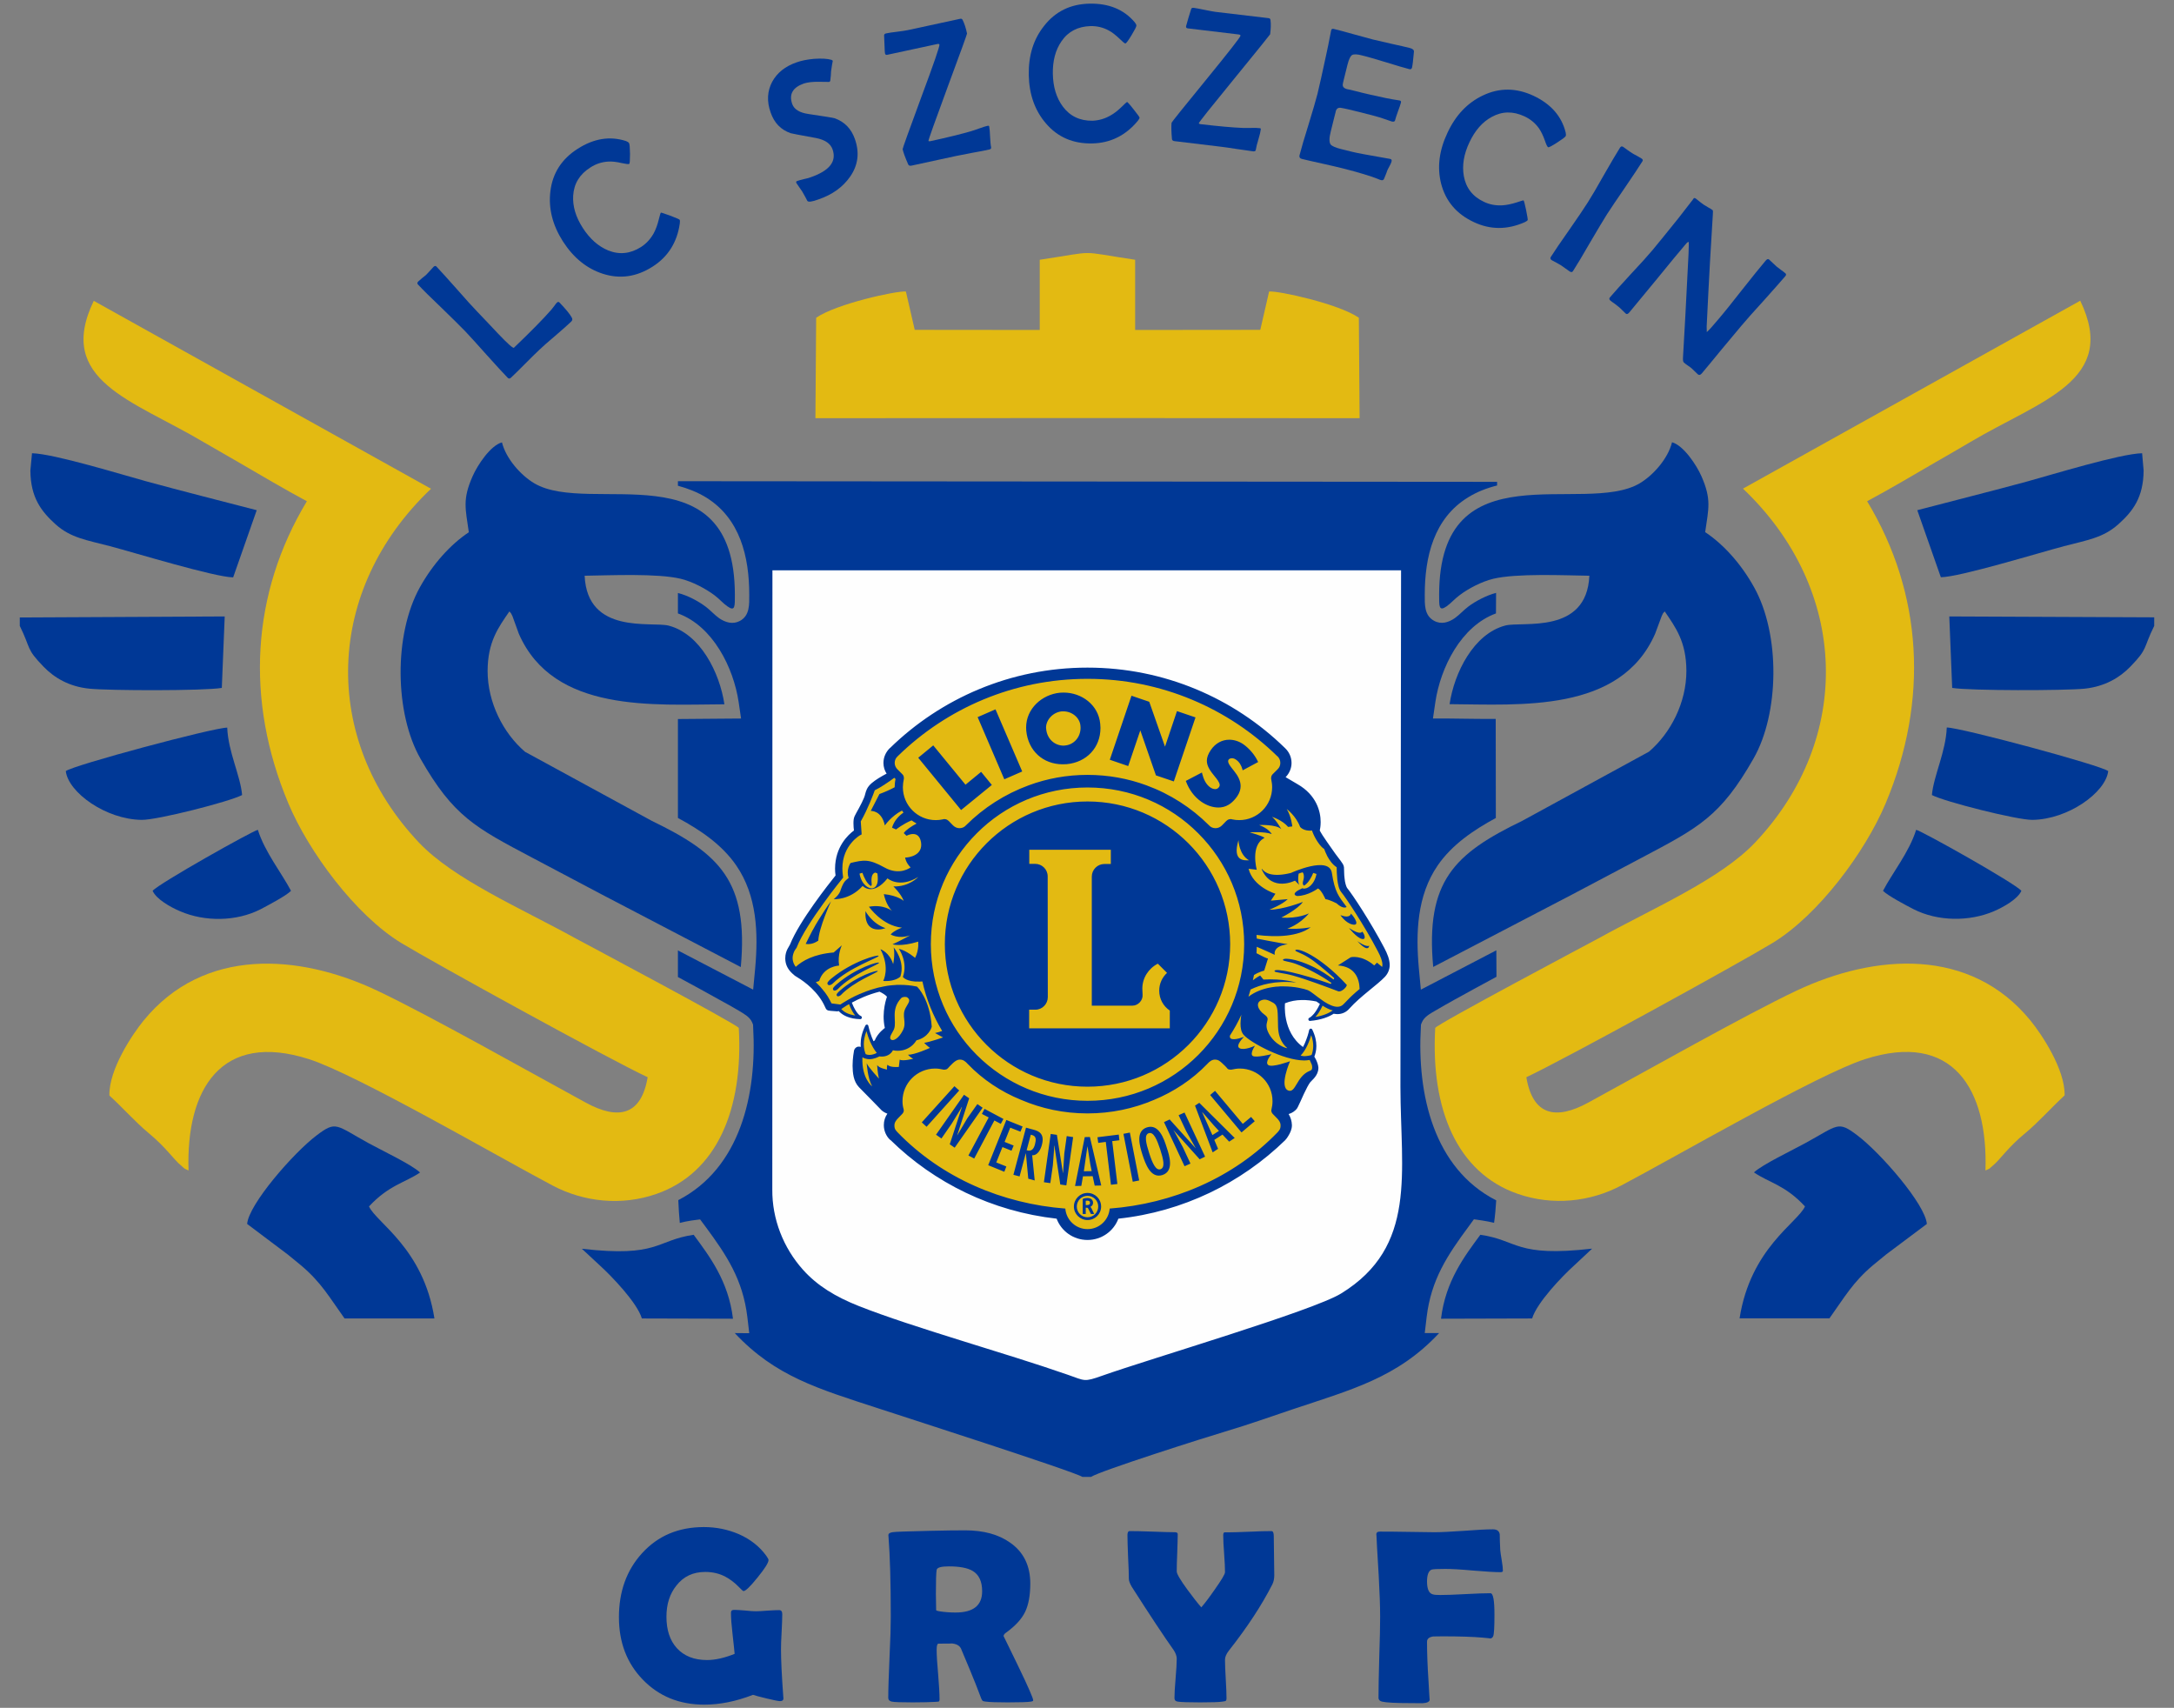 <?xml version="1.0" encoding="UTF-8"?>
<!DOCTYPE svg PUBLIC "-//W3C//DTD SVG 1.1//EN" "http://www.w3.org/Graphics/SVG/1.1/DTD/svg11.dtd">
<!-- Creator: CorelDRAW X8 -->
<svg xmlns="http://www.w3.org/2000/svg" xml:space="preserve" width="172.5mm" height="135.5mm" version="1.1" style="shape-rendering:geometricPrecision; text-rendering:geometricPrecision; image-rendering:optimizeQuality; fill-rule:evenodd; clip-rule:evenodd"
viewBox="0 0 17250 13550"
 xmlns:xlink="http://www.w3.org/1999/xlink">
 <rect x="0" y="0" width="17250" height="13550" fill="#808080" stroke="none"/>
 <defs>
  <style type="text/css">
   <![CDATA[
    .str0 {stroke:#2B2A29;stroke-width:20}
    .fil0 {fill:#FEFEFE}
    .fil3 {fill:#003895}
    .fil1 {fill:#003896}
    .fil2 {fill:#E3BA12}
    .fil5 {fill:#003896;fill-rule:nonzero}
    .fil4 {fill:#E3BA12;fill-rule:nonzero}
    .fil6 {fill:#003896;fill-rule:nonzero}
   ]]>
  </style>
 </defs>
 <g id="Warstwa_x0020_1">
  <g id="_2051867676960">
   <polygon class="fil0 str0" points="6076,4267 11203,4267 11203,10033 9871,11084 7541,11084 6076,9926 "/>
   <path class="fil1" d="M1211 7068c29,66 142,130 218,162 197,85 446,82 637,-15 57,-30 206,-108 243,-147 -75,-143 -208,-308 -263,-484 -40,7 -787,426 -835,484z"/>
   <path class="fil1" d="M4757 10038c96,87 299,298 336,423l723 2c-36,-299 -186,-495 -312,-666 -301,44 -275,181 -887,111l140 130z"/>
   <path class="fil1" d="M522 6118c20,170 319,384 602,387 123,2 696,-144 797,-197 -13,-154 -111,-343 -118,-535 -118,2 -1224,299 -1281,345z"/>
   <path class="fil1" d="M157 4966c91,185 47,178 189,324 85,88 203,158 363,174 157,16 909,18 1051,-6l23 -567 -1626 8 0 67z"/>
   <path class="fil1" d="M241 3734c2,214 86,323 200,426 120,108 247,125 430,173 201,53 827,245 979,248l187 -533c-293,-76 -590,-151 -876,-229 -190,-52 -732,-219 -907,-223l-13 138z"/>
   <path class="fil1" d="M2928 9572c157,-169 287,-189 405,-269 -66,-63 -305,-176 -407,-232 -262,-144 -257,-181 -412,-64 -186,140 -541,549 -553,704l323 243c48,40 68,55 105,86 160,135 224,252 345,421l713 0c-87,-557 -461,-759 -519,-889z"/>
   <path class="fil1" d="M3720 4223c-146,97 -286,253 -388,436 -210,377 -200,1003 4,1360 262,459 435,547 887,786 187,99 360,191 554,293l1101 575c62,-680 -166,-899 -706,-1160l-1006 -548c-174,-149 -297,-392 -297,-642 1,-231 85,-344 173,-472 16,19 10,9 24,37l51 141c276,630 1072,561 1631,559 -37,-250 -191,-559 -442,-624 -135,-35 -646,75 -667,-396 207,-3 577,-20 762,24 95,23 200,80 267,130 42,31 65,62 104,89 62,44 59,-1 59,-92 -1,-1167 -1149,-624 -1591,-884 -108,-64 -225,-196 -257,-325 -91,24 -195,181 -234,271 -80,182 -56,252 -29,442z"/>
   <path class="fil2" d="M2435 3977c-441,731 -491,1579 -147,2397 161,384 533,887 896,1108 259,157 1649,922 1955,1065 -51,303 -232,343 -492,201 -435,-237 -1248,-696 -1652,-887 -623,-295 -1379,-348 -1856,237 -89,109 -276,388 -271,594 103,94 210,214 309,296 140,115 204,215 259,259 41,34 10,16 60,40 -21,-646 259,-1107 957,-883 376,121 1498,773 1933,1003 245,129 544,163 822,66 480,-167 691,-670 654,-1317 -13,-29 -1233,-677 -1294,-710 -438,-242 -966,-468 -1244,-761 -780,-825 -748,-2005 96,-2807l-2676 -1491c-306,633 311,788 870,1120 89,52 180,104 274,158 181,105 366,215 547,312z"/>
   <path class="fil2" d="M9007 2061l0 557 993 -1 70 -304c74,-7 551,97 712,208l6 797 -2139 -1 -40 0 -2139 1 6 -797c161,-111 638,-215 712,-208l70 304 992 1 0 -557c475,-71 283,-71 757,0z"/>
   <path class="fil1" d="M11112 8625c1,675 136,1265 -471,1638 -225,138 -1517,518 -1895,652 -147,52 -134,41 -275,-8 -502,-175 -1222,-373 -1655,-544 -187,-74 -331,-162 -444,-288 -157,-175 -246,-404 -244,-637l1 -4913 4988 0 -5 4100zm-2524 3093l69 0c69,-47 922,-318 1065,-360 184,-55 351,-114 528,-174 471,-158 837,-251 1169,-607l-114 0 15 -128c36,-296 163,-488 335,-720l40 -55 68 10c32,5 63,11 92,18 8,-56 13,-116 17,-178 -496,-253 -629,-841 -598,-1375l1 -20 8 -19c19,-44 66,-68 105,-91 49,-29 99,-57 149,-85 112,-62 224,-123 337,-184l-1 -210 -599 312 -16 -170c-25,-280 -15,-576 150,-816 113,-164 284,-280 461,-376 -1,-262 -1,-524 -1,-786 -126,1 -249,-2 -366,-3l-132 0 19 -130c41,-275 204,-603 481,-704 0,-54 0,-109 1,-163 -74,19 -161,64 -221,109 -37,28 -67,63 -106,91 -50,35 -109,53 -166,21 -78,-43 -73,-131 -73,-207 0,-300 72,-606 344,-772 71,-44 149,-74 230,-94l0 -29 -6500 -5 0 36c78,21 153,50 222,92 272,167 344,472 344,773 0,76 5,164 -73,207 -57,31 -116,13 -166,-21 -39,-28 -69,-63 -106,-91 -61,-46 -147,-91 -221,-109l0 162c277,100 441,429 482,704l19 130 -132 1c-123,0 -246,3 -369,3l0 785c177,95 350,212 463,377 165,240 175,536 150,816l-16 169 -597 -311 0 211c112,60 223,121 334,183 50,27 100,55 149,84 39,24 86,48 105,91l8 19 1 21c31,532 -102,1118 -594,1372 3,64 6,124 12,181 30,-8 60,-14 93,-19l68 -9 41 55c171,231 298,423 334,720l15 128 -115 -1c321,343 660,441 1138,597 142,47 1559,502 1620,544z"/>
   <path class="fil3" d="M16039 7068c-29,66 -142,129 -218,162 -197,84 -446,81 -637,-16 -57,-29 -206,-108 -243,-146 75,-143 209,-309 263,-484 40,6 787,425 835,484z"/>
   <path class="fil1" d="M12493 10038c-96,86 -299,298 -336,423l-723 2c36,-299 186,-495 312,-666 301,43 275,180 887,110l-140 131z"/>
   <path class="fil3" d="M16728 6118c-20,170 -319,384 -602,387 -123,1 -696,-144 -797,-197 14,-154 111,-344 118,-536 118,2 1224,300 1281,346z"/>
   <path class="fil3" d="M17093 4966c-91,184 -47,177 -189,323 -85,88 -203,158 -363,175 -157,16 -909,17 -1051,-6l-23 -567 1626 7 0 68z"/>
   <path class="fil3" d="M17009 3734c-2,214 -86,323 -200,425 -120,108 -247,126 -430,174 -201,53 -827,245 -979,247l-187 -532c293,-77 590,-151 876,-229 190,-52 732,-219 908,-223l12 138z"/>
   <path class="fil1" d="M14322 9572c-157,-170 -287,-189 -405,-270 66,-62 305,-176 407,-232 262,-143 257,-180 412,-63 186,140 541,549 553,704l-323 242c-48,40 -68,55 -105,86 -160,135 -224,252 -345,421l-713 0c87,-557 461,-759 519,-888z"/>
   <path class="fil3" d="M13530 4222c146,97 286,253 388,437 210,376 200,1002 -4,1359 -262,460 -435,548 -887,787 -187,99 -360,191 -554,293l-1101 574c-62,-680 166,-898 706,-1159l1006 -549c174,-149 297,-391 297,-641 -1,-232 -85,-344 -172,-472 -17,19 -10,8 -24,37l-52 140c-276,630 -1072,562 -1631,559 37,-250 191,-558 442,-624 135,-35 646,75 667,-395 -207,-3 -576,-20 -762,24 -95,23 -200,79 -267,130 -42,31 -65,61 -104,89 -62,43 -59,-2 -59,-93 1,-1166 1149,-623 1591,-883 108,-64 225,-196 257,-326 91,25 195,181 234,271 80,183 56,253 29,442z"/>
   <path class="fil2" d="M14815 3977c441,730 491,1579 147,2397 -161,384 -533,886 -896,1107 -259,158 -1649,922 -1955,1066 51,303 232,343 492,201 435,-237 1248,-697 1652,-888 624,-294 1379,-347 1856,237 89,109 276,389 271,594 -103,95 -210,215 -309,297 -140,114 -204,214 -259,259 -41,34 -10,16 -60,40 21,-647 -259,-1108 -957,-883 -376,121 -1498,773 -1933,1002 -245,130 -544,163 -822,66 -480,-167 -691,-670 -654,-1316 13,-30 1233,-677 1294,-710 438,-242 966,-468 1244,-761 780,-825 748,-2006 -96,-2808l2676 -1491c306,634 -311,789 -870,1120 -89,53 -180,105 -274,159 -181,105 -366,215 -547,312z"/>
   <path class="fil4" d="M11015 7654c-1,-38 -15,-76 -36,-117l-5 -11 -1 0 1 0 -6 -10c-108,-204 -248,-415 -289,-465l0 0 -1 -1c-9,-15 -18,-44 -21,-77 -5,-36 -3,-72 -5,-91 -3,-16 -11,-28 -23,-45 -13,-16 -28,-35 -44,-57 -22,-32 -46,-67 -66,-94 -9,-14 -18,-26 -24,-36 -6,-9 -10,-14 -11,-17 -9,-15 -18,-26 -21,-35 -1,-1 -1,-2 -2,-3l-1 -4 1 -3c2,-14 6,-37 6,-65 0,-1 0,-1 0,-2 0,-1 0,-1 0,-2 0,-79 -32,-204 -176,-286 -36,-21 -67,-40 -96,-57l-13 -9 11 -10c27,-26 43,-64 43,-102 0,-1 0,-1 0,-2l0 0c0,-42 -17,-80 -45,-106l-5 -5c-400,-391 -950,-633 -1556,-633l1 0c-1,0 -1,0 -2,0l-1 0c0,0 0,0 0,0 -606,0 -1156,242 -1558,635l-1 1c-30,28 -47,66 -47,107l0 4c0,27 9,53 23,76l7 11 -12 6c-17,9 -41,22 -63,36 -38,24 -74,50 -88,81 -12,28 -12,41 -22,67 -9,24 -25,55 -40,83 -16,29 -30,53 -35,64 -7,16 -8,34 -8,53 0,21 2,41 4,55l1 7 -6 4c-46,33 -144,125 -145,292 0,17 1,35 4,53l0 5 -3 4c-54,68 -287,362 -358,544 -4,11 -13,21 -21,38 -9,17 -17,39 -17,67l0 1c0,1 0,2 0,3 1,35 12,71 51,108l15 13 2 2c2,2 3,2 7,5 3,2 9,6 18,12 54,33 167,114 222,239l0 0 0 1c1,1 2,3 2,4 3,6 3,7 8,12 5,3 2,2 6,3 5,1 9,2 16,3 18,2 44,4 50,5l3 0c3,-1 5,-2 8,-2l7 -3 6 6c2,2 4,4 5,6 26,25 74,52 157,54l0 0c0,0 1,-1 1,-1l0 0c0,0 0,-1 0,-1l-14 -7c-15,-11 -39,-39 -65,-106l-4 -10 9 -5c54,-29 133,-65 224,-87l4 -1 4 2c25,12 48,26 63,43l4 5 -2 7c0,0 -7,16 -13,44 -7,28 -14,67 -14,111 0,27 3,56 9,86l2 7 -7 5c0,0 -3,2 -8,7 -5,4 -13,11 -21,19 -16,16 -35,40 -45,67l-2 4 -4 2c-3,2 -7,5 -10,7l-12 6 -5 -12c-5,-10 -9,-21 -13,-31 -16,-40 -24,-75 -27,-88l0 0 -1 -5c0,0 -1,-1 -1,-1 0,0 -1,0 -1,1 -27,55 -36,103 -36,142l0 0c0,8 0,15 1,21l2 19 -18 -6c-3,-2 -6,-2 -10,-2l0 0c-1,0 -3,0 -6,0 -9,2 -16,9 -18,14 -3,6 -4,9 -4,10l0 1 0 0 -1 0c0,0 0,1 0,1 0,0 0,1 0,2 0,1 -1,4 -1,7 -1,5 -2,14 -4,25 -2,21 -5,50 -5,80 1,55 7,119 47,162 63,62 172,175 179,182l0 0 1 1c2,2 16,15 41,24l14 5 -8 13c-17,24 -26,53 -26,83 0,0 0,0 0,0l-1 0 1 1c0,41 17,79 45,106l5 5c345,337 802,563 1310,618l7 1 3 7c36,95 127,162 234,162 107,0 198,-67 234,-161l3 -7 7 -1c510,-55 969,-281 1317,-621l1 -1c0,0 12,-13 24,-33 11,-20 24,-46 24,-74 0,0 0,0 0,-1 -1,-29 -9,-57 -25,-81l-8 -14 15 -4c29,-9 48,-24 58,-38 4,-4 6,-8 10,-14 11,-22 28,-62 46,-102 19,-40 39,-79 52,-94 16,-20 61,-52 62,-105 0,-2 0,-4 0,-5 -2,-21 -10,-41 -18,-57 -3,-8 -7,-15 -10,-21 -1,-1 -2,-2 -3,-3l-3 -6 3 -5c7,-16 15,-43 15,-79l0 0c0,-35 -8,-77 -32,-125 0,0 0,-1 0,-1l0 0c-1,0 -1,1 -1,1l0 0c0,0 0,0 0,0 0,0 0,1 0,1 -1,2 -1,3 -1,5 -2,5 -3,11 -5,18 -4,15 -10,35 -19,58 -7,18 -15,38 -26,57l-7 12 -11 -8c-134,-98 -149,-257 -149,-325 0,-21 2,-33 2,-34l1 -7 6 -2c49,-20 99,-27 146,-27 40,0 78,5 112,12l2 1 3 1c5,4 11,9 17,13 3,2 6,4 9,6l8 6 -4 9c-18,38 -35,64 -49,81 -12,15 -23,23 -30,29 -3,2 -6,4 -8,5 -1,0 -2,1 -2,1l-1 1c0,0 -1,0 -1,0l0 0 1 0c0,0 0,1 0,1l0 0c86,-7 143,-30 182,-55l4 -3 5 1c5,2 10,2 15,3 4,0 7,0 11,0 0,0 0,0 1,0l0 0c31,0 63,-13 87,-41 89,-99 225,-190 281,-251 21,-22 32,-48 34,-75l0 0 1 -13z"/>
   <path class="fil5" d="M7941 8917l21 -39 -150 -80 -21 40 54 28 -161 302 46 24 160 -302 51 27zm85 213l17 -41 -72 -29 45 -113 81 32 17 -41 -129 -52 -144 359 128 52 16 -42 -80 -32 49 -122 72 29zm186 -50c-10,38 -29,58 -66,46l33 -123 8 2c38,9 34,40 25,75zm-12 -117l-59 -16 -100 374 49 13 49 -183 1 0 19 201 51 14 -20 -200c43,3 68,-47 77,-82 25,-94 -31,-111 -67,-121zm245 188l-10 155 -1 1 -48 -303 -49 -7 -54 383 51 7 20 -141 10 -130 0 -25 2 -1 47 308 48 7 54 -383 -51 -8 -19 137zm-1358 -1502c-30,-94 -101,-118 -101,-118 79,150 22,252 22,252 0,0 84,10 136,-34 41,-125 -53,-232 -53,-232 12,58 -4,132 -4,132zm668 1111l-80 113 -79 134 -1 0 95 -293 -41 -28 -222 317 43 30 81 -117 68 -111 12 -22 2 0 -97 296 39 27 222 -317 -42 -29zm-182 -142l-259 287 38 35 259 -288 -38 -34zm2705 -1077c-2,8 44,18 103,55 57,35 126,95 202,161 7,5 -1,16 -3,14 -203,-157 -402,-181 -400,-155 1,11 46,11 103,32 83,31 195,89 279,149 5,4 -1,10 -5,9 -234,-82 -447,-130 -444,-101 1,12 67,13 149,36 113,32 261,88 359,125 3,0 17,4 45,-20 23,-21 20,-32 20,-32 -221,-240 -403,-301 -408,-273zm-1653 2020l-10 0 0 -34c3,0 8,-1 12,-1 17,0 22,7 22,17 0,13 -7,17 -24,18zm27 14c12,-5 21,-16 21,-32 0,-23 -17,-38 -46,-38 -11,0 -23,2 -34,7l-2 1 0 119 24 0 0 -50 7 0c7,0 11,2 14,10l20 40 26 0 -22 -46c-3,-4 -5,-8 -8,-11zm262 -579l74 380 51 -10 -74 -380 -51 10zm626 -172l93 107 39 42 -52 33 -81 -181 1 -1zm-58 -52l140 371 43 -28 -30 -71 65 -42 53 56 44 -29 -281 -279 -34 22zm-2615 -1543c-10,202 159,135 159,135 -107,-36 -159,-135 -159,-135zm2341 2048c-38,12 -65,-51 -90,-129 -25,-78 -41,-145 -3,-157 39,-13 65,51 91,129 25,78 41,144 2,157zm-108 -332c-94,31 -55,153 -34,220 22,66 63,188 157,158 95,-31 56,-154 34,-220 -21,-67 -62,-189 -157,-158zm-471 713c-47,0 -85,-38 -85,-85 0,-47 38,-85 85,-85 47,0 85,38 85,85 0,47 -38,85 -85,85zm0 -193c-59,0 -108,48 -108,108 0,59 49,107 108,107 60,0 108,-48 108,-107 0,-60 -48,-108 -108,-108zm248 -463l-169 21 6 45 60 -8 41 340 51 -6 -41 -340 57 -7 -5 -45zm-215 290l-62 1 28 -196 1 -1 22 141 11 55zm-55 -270l-77 388 50 -1 13 -76 77 -1 16 75 52 -1 -90 -385 -41 1zm1254 -105l-220 -262 -39 33 249 297 105 -89 -29 -34 -66 55zm-3220 -1109c0,0 -34,27 -32,39 4,24 31,8 38,1 117,-121 331,-197 328,-209 -2,-13 -184,40 -334,169zm2641 351l-1116 0 0 -148 50 0c54,0 98,-45 98,-100l-1 -958c0,-55 -45,-99 -99,-99l-47 0 0 -112 647 0 0 113 -51 0c-55,0 -100,45 -100,100l0 1024 323 0c44,0 84,-42 80,-87 -1,-14 -2,-34 -2,-48 0,-85 49,-160 123,-198l73 73c-38,35 -62,85 -62,141 0,66 33,124 84,158l0 141zm-653 -1800c-625,0 -1132,507 -1132,1132 0,625 507,1131 1132,1131 625,0 1132,-506 1132,-1131 0,-625 -507,-1132 -1132,-1132zm2339 1304l0 1c0,2 0,5 -1,8l-41 -34 -22 22c-102,-87 -186,-65 -186,-65l-102 65c138,9 170,107 172,187 0,0 0,0 0,0 -10,8 -21,17 -31,26 -1,1 -2,2 -3,3 -9,8 -19,17 -28,25 0,1 -1,2 -2,2 -10,9 -18,18 -27,27 -2,2 -4,4 -6,6 -9,9 -18,18 -26,27 -17,19 -34,25 -54,25 -30,0 -67,-17 -103,-40 -8,-5 -16,-11 -24,-17 -44,-30 -79,-63 -107,-75 -29,-11 -104,-30 -194,-30 -6,0 -12,0 -17,0 -3,0 -6,0 -9,0 -3,1 -6,1 -9,1 -3,0 -7,0 -11,1 -2,0 -4,0 -6,0 -5,0 -9,1 -13,1 -2,1 -3,1 -5,1 -5,0 -9,1 -14,2 -1,0 -2,0 -3,0 -5,1 -11,2 -16,3 -1,0 -1,0 -1,0 -59,11 -120,33 -173,73 6,-19 12,-38 17,-57 74,-36 196,-74 363,-55 0,0 -104,-33 -261,-24l-26 -32c0,0 -26,13 -58,38 3,-14 6,-28 9,-42 39,-25 81,-35 81,-35l30 -96c-9,0 -43,-17 -91,-42 1,-17 2,-34 2,-51 66,29 121,53 143,64 0,0 -22,-69 103,-84 0,0 -115,-19 -246,-45 -1,-10 -1,-20 -2,-29 165,20 329,13 430,-61 0,0 -87,18 -186,11 0,0 95,-29 172,-121 0,0 -88,44 -219,33 0,0 131,-65 171,-124 0,0 -157,62 -266,62 0,0 102,-40 146,-84l-134 12 36 -55c0,0 -176,-52 -213,-198l65 8c0,0 -54,-196 62,-253 -14,-15 -118,-44 -118,-44 0,0 120,-8 175,14 0,0 -10,-19 -37,-39 -27,-20 -63,-33 -63,-33 0,0 135,-7 176,33 0,0 -41,-73 -74,-98 0,0 81,25 128,80l33 -4c0,0 -7,-76 -44,-138 0,0 73,54 106,142 0,0 27,36 97,29l-2 5 3 5c0,1 10,27 27,57 17,28 38,61 66,79 4,11 12,33 25,58 17,31 41,66 74,87l0 2c0,19 1,57 5,95 5,38 12,77 32,101 35,42 183,264 290,469 23,43 36,79 36,107 0,3 0,6 -1,8zm-531 406c17,-18 37,-46 57,-90 26,17 53,31 81,38 -30,21 -73,41 -138,52zm-223 247c-3,3 -95,-21 -146,-115 -51,-95 26,-107 -34,-150 -60,-43 -71,-100 -22,-116 26,-8 47,-4 90,21 43,26 35,69 39,193 4,124 75,165 73,167zm134 98c15,0 30,-2 44,-4 4,8 10,21 17,38 10,42 -8,45 -18,49 -105,43 -109,180 -170,155 -73,-31 15,-232 15,-232 0,0 -143,53 -173,30 -30,-22 26,-86 26,-86 0,0 -124,31 -149,14 -25,-18 18,-81 18,-81 0,0 -85,40 -122,20 -38,-20 35,-91 35,-91 0,0 -81,33 -106,13 -6,-4 -7,-12 -6,-22 34,-53 65,-108 91,-166 0,0 0,1 0,1 -1,5 -2,10 -3,16l0 0c-2,18 -4,37 -4,54 0,34 5,67 26,90 30,33 107,81 199,124 91,42 196,77 280,78zm56 -201c12,33 16,61 16,86 0,28 -6,51 -11,66 -1,2 -2,3 -2,5l-12 4c-13,3 -34,6 -44,6 -10,0 -22,-2 -31,-5 45,-46 71,-118 84,-162zm-254 755c-3,4 -9,11 -11,14 -354,367 -838,569 -1334,607 -7,91 -83,163 -176,163 -93,0 -169,-72 -176,-163 -496,-38 -979,-240 -1333,-607 -2,-3 -9,-10 -12,-14 -9,-12 -11,-24 -11,-40 0,-25 18,-45 32,-59 13,-14 31,-32 31,-32 0,0 7,-8 10,-16 2,-9 1,-17 0,-20 -6,-20 -9,-42 -9,-64 0,-143 115,-258 258,-259 22,0 43,3 64,8 4,1 8,2 19,0 14,-2 17,-9 21,-12 3,-3 21,-24 38,-39 17,-15 33,-28 56,-28 26,0 44,15 61,34 121,126 266,221 423,285 163,70 341,108 528,108 187,0 365,-38 527,-107 157,-65 303,-160 424,-286 17,-19 36,-34 61,-34 24,0 36,10 56,28 20,18 34,33 39,39 4,6 7,10 20,12 9,2 15,1 19,0 21,-5 42,-8 64,-8 143,1 258,116 258,259 0,22 -3,44 -8,64 -1,3 -3,11 0,20 2,8 9,16 9,16 0,0 19,19 31,32 13,12 32,34 32,59 0,16 -2,28 -11,40zm-3210 -2043c0,0 2,-1 5,-2 7,3 13,5 17,7 10,73 -4,108 -35,117 -33,9 -91,-28 -107,-115 7,-3 15,-5 23,-7 11,33 35,86 67,105 0,0 7,-4 7,-12 -2,-25 -9,-80 23,-93zm211 994c11,-11 39,-13 50,-4 28,22 7,41 -15,82 -35,66 12,112 -22,178 -34,67 -77,86 -93,74 -23,-18 11,-54 23,-84 24,-63 -30,-153 57,-246zm-109 528c0,0 -7,14 -4,39 0,0 -64,-11 -78,-36 0,0 3,61 14,108 0,0 -86,-93 -97,-122 0,0 7,118 43,183 0,0 -84,-61 -77,-230l0 0c9,5 19,9 28,11l0 0c5,1 9,2 14,3 0,0 1,0 2,0 4,0 8,1 12,1 37,-1 66,-16 78,-22 7,0 13,1 20,1 37,0 62,-16 76,-32 5,-6 9,-12 12,-18 13,3 26,4 39,4 54,0 93,-23 117,-45 16,-15 26,-30 31,-38 96,-23 120,-102 120,-104l1 -3 0 -3c-15,-216 -111,-310 -113,-312l-4 -4 -4 -1c-43,-9 -86,-13 -128,-13 -10,0 -20,0 -30,0 -2,0 -4,1 -7,1 -9,0 -19,1 -28,2 0,0 -1,0 -1,0 -9,1 -19,2 -28,3 -2,1 -5,1 -7,1 -9,2 -18,3 -27,5 0,0 -1,0 -1,0 -9,2 -18,4 -27,6 -2,0 -4,0 -7,1 -8,2 -17,4 -25,6 -1,0 -1,1 -1,1 -8,2 -17,4 -25,7 -2,1 -4,1 -7,2 -8,2 -16,5 -23,7 -1,0 -1,1 -1,1 -8,2 -16,5 -24,8 -2,1 -4,1 -5,2 -8,3 -15,6 -22,9 -1,0 -1,0 -1,0 -7,3 -14,6 -21,9 -2,1 -4,1 -6,2 -6,3 -13,6 -19,9 0,0 0,0 -1,0 -6,3 -13,6 -19,9 -1,1 -3,2 -4,2 -6,3 -11,6 -17,9 0,0 0,0 -1,0 -5,3 -11,6 -16,9 -1,1 -3,1 -4,2 -4,3 -9,5 -13,7 0,0 -1,1 -1,1 -28,16 -48,29 -57,35l-70 -9c-4,-8 -8,-15 -12,-23 0,-1 -1,-3 -2,-4 -4,-7 -8,-14 -12,-21 -1,-1 -2,-2 -2,-4 -4,-6 -9,-13 -13,-19 0,-1 -1,-1 -1,-2 -5,-6 -9,-13 -14,-19 -1,-1 -2,-2 -3,-3 -5,-7 -9,-12 -14,-18 -1,-1 -2,-2 -2,-2 -5,-6 -10,-12 -15,-18 0,0 -1,0 -1,-1 -5,-5 -11,-11 -16,-16l-2 -2c-5,-6 -11,-11 -16,-16l0 0 27 -10c36,-118 158,-122 158,-122 -14,-90 22,-161 22,-161l-65 57c-159,13 -250,67 -301,114l0 0c-11,-15 -18,-29 -21,-43 -1,-1 -1,-2 -1,-3 -1,-2 -1,-4 -1,-6 0,-1 -1,-3 -1,-4 0,-2 0,-3 0,-4 -1,-3 -1,-6 -1,-9 0,-23 8,-43 15,-58 4,-7 8,-13 11,-17 3,-4 4,-5 4,-5l2 -3 1 -3c37,-95 128,-233 210,-346 81,-113 153,-201 154,-202l4 -5 -1 -8c-3,-23 -5,-44 -5,-64 0,-95 36,-161 72,-204 18,-22 37,-38 50,-48 7,-5 12,-9 16,-11 4,-2 6,-3 6,-3l9 -5 -7 -103c56,-98 101,-218 111,-247 10,-5 19,-10 28,-15 3,-2 6,-3 9,-5 6,-3 11,-7 17,-10 3,-2 6,-4 9,-6 5,-3 10,-6 15,-9 3,-2 6,-4 8,-6 5,-3 10,-6 14,-9 3,-2 5,-3 7,-5 5,-3 9,-6 14,-9 2,-2 3,-3 5,-4 11,-8 21,-15 29,-21l10 10c-5,21 -7,43 -7,65 0,0 0,0 0,0 -37,20 -78,38 -121,54l-69 134c0,0 86,-7 112,115 0,0 52,-75 136,-118 4,6 8,11 12,16 -37,26 -75,65 -91,120l32 14c0,0 57,-45 123,-72 13,9 26,17 40,25 -41,22 -86,51 -102,76l22 21c0,0 97,-54 115,51 17,104 -94,122 -126,122 0,0 4,39 43,78 0,0 -86,69 -208,0 -122,-68 -164,-60 -268,-35 0,0 -38,54 -15,118 -24,23 -36,21 -62,91 -10,45 -57,78 -57,78 0,0 126,10 230,-105 0,0 79,87 197,-60 0,0 93,82 244,-11 0,0 -72,79 -197,75 0,0 61,58 82,115 0,0 -46,-43 -158,-54 0,0 15,83 65,133 0,0 -65,-54 -183,-33 0,0 104,151 262,166 0,0 -61,21 -90,54 0,0 61,39 155,7 0,0 -97,53 -140,71 0,0 64,22 204,-21 0,7 0,13 0,20 0,6 0,11 0,17 -2,25 -8,59 -25,92 0,0 -65,-57 -129,-72 0,0 75,104 32,223 0,0 27,41 133,37 8,-1 15,-1 22,-1 31,141 85,273 157,393 -24,8 -45,14 -57,16l64 35c0,0 -104,36 -150,43 0,0 25,26 46,40 0,0 -125,57 -175,54 0,0 28,28 43,32 0,0 -83,22 -108,7l-7 58c0,0 -72,7 -90,-18zm-167 -266c12,44 38,119 82,173 -11,6 -34,16 -58,16 -10,0 -20,-2 -30,-6 -7,-17 -15,-44 -15,-80 0,-29 6,-63 21,-103zm-89 -124c-56,-8 -88,-28 -107,-47 -2,-2 -2,-2 -4,-4l8 -5c0,0 12,-9 36,-24 6,-3 11,-6 18,-10 17,45 34,73 49,90zm3086 -566c0,343 -139,654 -364,879 -225,225 -535,364 -879,364 -343,0 -654,-139 -879,-364 -225,-225 -364,-536 -364,-879 0,-344 139,-654 364,-879 225,-226 536,-364 879,-364 344,0 654,138 879,364 225,225 364,535 364,879zm-45 -825c0,0 3,114 84,160 -30,-1 -137,16 -84,-160zm-2706 -664l3 -3c388,-379 919,-613 1504,-613l2 0c585,0 1116,234 1504,613l4 3c13,13 21,31 21,51 0,19 -7,37 -21,50l-40 40c-8,8 -12,19 -12,31 0,4 0,7 1,10l0 0c4,20 7,40 7,62 0,144 -117,261 -261,261 -19,0 -38,-2 -56,-6l-1 0 -2 -1c-3,-1 -6,-1 -10,-1 -12,0 -24,5 -31,13l-1 0 -36 37c-13,13 -31,22 -51,22 -21,0 -39,-8 -52,-23 -139,-139 -308,-248 -496,-317 -146,-54 -304,-83 -468,-83 -164,0 -321,29 -467,83 -188,69 -358,178 -497,317 -13,15 -31,23 -52,23 -20,0 -38,-9 -51,-22l-36 -37 -1 0c-8,-8 -18,-13 -31,-13 -3,0 -7,0 -10,1l-2 1 -1 0c-18,4 -37,6 -56,6 -144,0 -261,-117 -261,-261 0,-22 3,-42 7,-62l0 0c1,-3 1,-6 1,-10 0,-12 -3,-22 -12,-31l-40 -40c-13,-13 -21,-31 -21,-50 0,-20 8,-38 22,-51zm3906 1653c-1,-45 -19,-88 -43,-134l0 0c-109,-207 -253,-425 -296,-477 -7,-12 -16,-41 -19,-73 -5,-34 -3,-69 -5,-91 -3,-20 -14,-33 -26,-50 -12,-17 -27,-36 -43,-57 -22,-32 -47,-66 -66,-94 -19,-27 -34,-50 -35,-52 -9,-16 -18,-28 -20,-34 -1,-1 -1,-2 -2,-3 3,-14 7,-38 7,-67 0,-1 0,-2 0,-2 0,-82 -33,-213 -183,-299 -35,-20 -66,-39 -95,-56 29,-29 47,-70 47,-112 0,0 0,0 0,0l0 -1c0,-45 -19,-86 -49,-115l-5 -5c-402,-392 -955,-636 -1564,-636l0 0c0,0 0,0 -1,0l0 0c0,0 -1,0 -1,0 -609,0 -1162,244 -1566,638l-2 1c-31,31 -50,72 -50,116l0 0c0,0 0,1 0,1 0,0 0,0 0,1 0,30 9,60 25,84 -18,10 -42,22 -65,37 -37,24 -75,50 -92,87 -13,29 -12,43 -22,67 -9,23 -25,54 -40,82 -15,28 -29,51 -35,65 -8,18 -9,37 -9,57 0,21 2,43 4,56 -47,35 -149,130 -150,302 0,18 1,36 4,55 -54,68 -287,361 -361,547 -4,13 -38,48 -38,109l0 1 0 2 0 2 0 1c1,37 14,77 55,115l15 13 3 3c2,1 7,6 26,17 53,32 164,113 217,234 1,1 1,3 3,6 2,4 3,9 11,16 6,4 7,4 9,5 7,1 12,2 19,3 20,2 51,4 51,4l5 0c3,0 7,-1 10,-2 2,2 4,4 6,6 28,28 79,56 165,58l0 0c7,0 12,-5 13,-12 0,-6 -4,-12 -10,-14l0 0c-4,-1 -35,-16 -70,-105 53,-29 131,-65 220,-87 25,12 47,26 59,40 0,0 -46,119 -17,248 0,0 -57,40 -80,99 -3,2 -7,4 -10,6 -5,-10 -9,-20 -13,-30 -19,-50 -28,-92 -28,-92 -1,-5 -5,-9 -10,-10 -6,0 -11,3 -13,7 -29,57 -38,107 -38,148 0,8 1,15 1,22 -4,-1 -9,-2 -14,-2 -2,0 -5,0 -8,0 -14,3 -23,13 -27,20 -4,7 -5,13 -5,14l0 1c0,0 -11,55 -11,117 1,56 6,123 51,170 64,64 179,183 179,183l1 1c2,2 18,16 45,26 -18,26 -28,57 -28,90 0,0 0,0 0,1l0 0c0,44 18,86 48,115l6 4c346,339 806,566 1317,623 37,99 133,169 245,169 112,0 208,-70 245,-169 513,-55 975,-283 1325,-624l1 -2c1,0 13,-14 25,-35 12,-20 26,-48 26,-80 0,0 0,-1 0,-1 -1,-32 -10,-62 -26,-88 31,-9 51,-26 64,-41 4,-5 6,-10 10,-17 11,-22 29,-62 47,-102 18,-39 39,-78 50,-92 13,-17 64,-52 65,-112 0,-2 0,-4 0,-6 -2,-23 -11,-45 -19,-62 -4,-8 -8,-15 -11,-20 -1,-2 -2,-3 -2,-4 7,-18 16,-46 16,-84 0,-36 -8,-81 -33,-131 -2,-5 -7,-7 -13,-7 -5,1 -9,5 -11,10 0,0 -7,37 -24,80 -7,19 -15,38 -25,56 -168,-122 -143,-347 -143,-347 86,-35 178,-29 250,-14 6,4 12,8 18,13 3,2 6,4 9,6 -17,37 -34,62 -47,78 -12,14 -21,22 -28,27 -3,2 -5,4 -7,4 -1,1 -1,1 -1,1l0 0c-6,2 -10,9 -8,15 1,6 6,10 12,10 1,0 1,0 1,0 88,-8 147,-31 187,-57 6,1 12,2 17,2 4,1 8,1 12,1 1,0 1,0 1,0 35,0 70,-14 96,-45 87,-97 222,-188 281,-251 25,-27 38,-60 38,-94l0 -1zm-257 -188c92,100 94,36 94,36 -22,16 -94,-36 -94,-36zm-3144 -1040l244 -199 -85 -104 -124 102 -256 -312 -119 98 4 5 336 410zm1785 -226c24,64 64,120 121,160 39,27 87,46 136,46 6,0 12,-1 18,-1 59,-6 101,-45 131,-88 19,-28 27,-55 27,-81 0,-43 -22,-83 -52,-120l-22 -28c-8,-11 -16,-21 -21,-33 -3,-6 -4,-12 -4,-16 0,-15 12,-24 30,-24 10,0 21,3 32,11 27,18 42,45 51,76l2 9 123 -66 -3 -6c-24,-51 -67,-101 -113,-134l0 0c-36,-25 -75,-37 -113,-37 -56,0 -109,27 -146,81 -22,32 -32,60 -32,86 0,45 29,83 64,126 14,17 38,46 38,67 0,6 -2,10 -5,15 -8,12 -19,17 -31,17 -12,0 -26,-5 -38,-13 -37,-26 -54,-67 -65,-110l-2 -9 -128 67 2 5zm-986 -557c5,0 9,0 13,0l0 0c70,0 130,52 135,114l0 0c0,5 1,10 1,16 0,76 -54,135 -124,141 -4,0 -8,1 -12,1 -70,-1 -130,-53 -137,-133 0,-3 -1,-6 -1,-9 0,-62 54,-123 125,-130zm7 420l0 0c11,0 21,0 32,-1 159,-15 268,-132 268,-288 0,-11 -1,-21 -2,-32 -14,-151 -148,-248 -290,-248 -9,0 -19,0 -29,1 -144,14 -269,127 -269,276 0,8 1,17 1,25 15,160 134,267 289,267zm616 -269l124 357 142 48 172 -508 -147 -50 -95 282 -125 -356 -141 -48 -172 508 146 50 96 -283zm-1079 388l142 -62 -212 -493 -142 62 3 6 209 487zm-1302 1675c0,0 -31,25 -29,36 4,21 28,7 34,1 105,-110 295,-179 293,-190 -2,-11 -165,37 -298,153zm-168 -565c-19,31 -35,57 -51,88 0,-1 0,-1 0,-1 -17,33 -44,85 -55,109 30,5 64,-1 100,-26 4,-101 101,-312 101,-312 -28,35 -69,100 -95,142l0 0zm2853 1555l59 125 76 136 0 1 -206 -228 -45 21 163 350 47 -21 -60 -129 -62 -115 -13 -21 0 -1 208 232 43 -21 -163 -350 -47 21zm-2380 -1264c-2,-13 -206,41 -372,177 0,0 -37,28 -35,42 5,25 35,9 42,1 130,-128 367,-206 365,-220zm3713 -388c-62,-84 -93,-114 -117,-270 -21,-140 -325,0 -325,0 -149,37 -207,-1 -228,-30 0,-1 -7,-5 -3,3 82,182 263,88 263,88l33 33c-8,-19 -10,-48 -4,-88 6,-3 19,-8 32,-11 8,10 9,18 10,34 1,17 -9,39 -9,53 0,13 10,19 10,19 35,-20 61,-70 73,-101 9,3 17,5 26,8 -17,87 -75,124 -108,115 -1,-1 -3,-1 -4,-2 -106,48 -43,62 -43,62 87,0 167,-60 167,-60 29,15 59,85 59,85 33,4 88,33 88,33 55,51 80,29 80,29zm34 52c0,0 -1,43 -83,13 0,0 40,62 95,74 60,13 21,-52 -12,-87zm89 143c0,0 -8,35 -104,-28 0,0 58,74 100,86 43,12 20,-45 4,-58z"/>
   <path class="fil6" d="M6216 13471c2,17 -7,26 -27,26 -12,0 -47,-7 -106,-21 -58,-14 -94,-24 -108,-29 -134,52 -263,78 -386,78 -199,0 -362,-67 -489,-199 -126,-130 -189,-295 -189,-495 0,-203 61,-373 183,-507 126,-139 290,-208 491,-208 98,0 190,19 277,56 93,41 166,99 219,173 11,16 17,26 17,33 0,20 -29,67 -87,138 -58,72 -95,108 -112,108 -4,0 -18,-14 -44,-40 -31,-31 -64,-55 -97,-73 -48,-26 -102,-39 -162,-39 -96,0 -172,35 -229,108 -53,66 -79,148 -79,247 0,105 27,188 82,249 57,63 137,95 240,95 66,0 139,-17 219,-49 -2,-22 -7,-76 -17,-162 -8,-68 -12,-122 -12,-163 0,-12 4,-20 12,-22 3,-1 8,-2 16,-2 18,0 46,2 84,5 37,4 66,6 85,6 21,0 52,-2 93,-5 41,-3 72,-4 93,-4 16,0 24,11 24,32 0,31 -2,77 -5,140 -4,63 -5,109 -5,140 0,83 6,208 18,373l1 11z"/>
   <path id="1" class="fil6" d="M8198 13491c0,5 -6,8 -19,10 -25,4 -86,6 -184,6 -85,0 -142,-2 -172,-6 -14,-2 -22,-3 -24,-5 -4,-2 -8,-8 -13,-19 -10,-25 -24,-63 -43,-112 -25,-64 -65,-159 -118,-285 -12,-25 -39,-39 -80,-41 19,1 -14,2 -99,2 -9,0 -14,16 -14,49 0,43 4,109 12,196 7,86 11,152 11,196 0,11 -3,17 -8,19 -9,0 -18,1 -27,2 -38,2 -97,4 -178,4 -91,0 -147,-2 -166,-6 -18,-4 -28,-14 -28,-30 0,-71 4,-178 10,-320 7,-143 10,-250 10,-322 0,-272 -6,-484 -18,-636l-1 -14c0,-11 10,-18 31,-22 21,-4 119,-7 294,-11 119,-3 214,-4 285,-4 146,0 266,33 358,99 105,74 158,182 158,323 0,94 -14,169 -41,225 -27,56 -76,110 -149,163 -15,10 -22,20 -22,29 0,-1 39,80 118,242 78,162 117,251 117,268zm-405 -865c0,-79 -25,-133 -77,-163 -40,-23 -102,-35 -187,-35 -61,0 -94,9 -97,28 -4,22 -6,85 -6,189 0,15 0,37 1,66 0,29 1,50 1,64 0,3 10,7 31,10 39,6 80,9 123,9 141,0 211,-56 211,-168z"/>
   <path id="2" class="fil6" d="M10111 12498c0,27 -5,52 -15,72 -85,167 -200,342 -345,526 -21,27 -31,51 -31,73 0,34 2,85 6,153 4,69 6,120 6,153 0,11 -3,19 -8,21 -1,1 -10,3 -26,5 -23,4 -81,6 -174,6 -93,0 -152,-2 -178,-6 -18,-2 -27,-12 -27,-28 0,-34 3,-86 9,-156 6,-70 9,-122 9,-157 0,-20 -8,-42 -23,-66 -78,-110 -190,-279 -335,-506 -14,-25 -22,-45 -22,-61 0,-39 -2,-97 -6,-174 -3,-77 -5,-135 -5,-174 0,-21 6,-31 19,-31 39,0 98,1 178,4 80,3 140,5 180,5 14,0 22,5 22,15 0,33 -2,82 -4,148 -3,66 -4,115 -4,148 0,19 28,67 85,145 44,60 81,107 110,140 27,-31 62,-77 105,-139 55,-78 83,-124 83,-140 0,-32 -2,-81 -7,-147 -5,-65 -7,-114 -7,-146 0,-13 3,-21 9,-23 0,0 8,0 24,0 39,0 97,-2 174,-5 77,-4 136,-5 175,-5 13,0 19,13 19,41 0,34 1,85 2,154 1,68 2,120 2,155z"/>
   <path id="3" class="fil6" d="M11925 12463c0,7 -6,11 -19,11 -48,0 -121,-5 -219,-13 -98,-9 -172,-13 -221,-13 -61,0 -97,2 -108,6 -23,11 -35,42 -35,93 0,61 15,95 46,103 13,4 32,5 59,5 44,0 111,-2 199,-7 89,-5 155,-7 199,-7 22,0 32,56 32,170 0,98 -3,155 -10,171 -5,12 -14,18 -26,18 8,0 -12,-3 -61,-7 -69,-6 -173,-10 -313,-10 -45,0 -70,1 -76,1 -33,5 -49,19 -49,42 0,91 4,196 12,315 6,108 9,156 9,144 0,17 -20,27 -60,29 11,0 -18,-1 -86,-1 -120,0 -198,-4 -232,-12 -19,-5 -28,-15 -28,-30 0,-72 2,-179 6,-322 5,-143 7,-250 7,-322 0,-84 -4,-191 -11,-320 -12,-198 -18,-305 -18,-320l-1 -11c-1,-17 9,-24 29,-24 47,0 119,0 215,2 97,2 169,3 217,3 51,0 128,-4 232,-11 103,-8 180,-12 232,-12 32,0 50,13 54,40 0,28 1,69 4,124 1,15 5,42 12,83 6,35 9,63 9,82z"/>
   <path class="fil6" d="M4440 2401c49,51 81,90 96,117 8,13 7,24 -4,34 -27,26 -69,63 -126,112 -57,48 -99,85 -126,111 -26,24 -63,61 -113,111 -50,50 -87,87 -113,111 -9,9 -18,9 -27,-1 -38,-39 -94,-101 -168,-183 -74,-83 -130,-145 -168,-185 -41,-42 -103,-104 -187,-185 -85,-81 -147,-142 -187,-185 -8,-8 -7,-16 2,-25 6,-6 17,-15 31,-27 15,-11 26,-21 33,-27 6,-6 16,-17 29,-31 12,-14 22,-24 28,-31 9,-8 17,-9 23,-2 37,39 91,99 162,179 71,81 125,141 163,180 18,19 45,47 82,86 37,39 64,68 82,87 77,81 119,118 126,112 135,-129 234,-230 297,-302 3,-4 10,-13 22,-28 9,-13 16,-22 22,-28 7,-7 15,-7 21,0z"/>
   <path id="1" class="fil6" d="M5392 1743c4,5 4,15 2,30 -21,149 -93,264 -215,342 -128,82 -260,101 -396,57 -127,-41 -232,-126 -316,-256 -83,-130 -116,-262 -100,-397 17,-144 89,-257 216,-338 129,-83 257,-103 384,-62 12,5 20,10 24,16 5,7 7,36 8,86 0,49 -2,76 -6,79 -6,4 -26,1 -59,-6 -42,-10 -78,-14 -108,-12 -50,3 -98,18 -142,47 -85,54 -130,128 -136,223 -5,84 20,169 76,256 56,87 124,147 202,179 90,36 176,26 260,-27 42,-27 75,-63 101,-109 16,-30 30,-67 40,-109 9,-35 14,-53 17,-55 2,-1 27,7 74,24 47,18 72,29 74,32z"/>
   <path id="2" class="fil6" d="M6608 482c-4,19 -9,48 -14,86 0,16 -2,40 -6,72 -1,5 -4,9 -9,10 0,0 -26,0 -78,-1 -53,-1 -94,4 -124,14 -87,31 -118,85 -91,162 15,43 59,70 132,80 122,18 190,29 204,33 79,28 133,83 162,167 37,107 25,205 -38,296 -57,82 -140,143 -251,181 -52,19 -81,23 -89,12 -8,-17 -22,-42 -41,-75 -9,-13 -22,-32 -40,-58 -3,-4 -5,-8 -7,-11 -2,-7 0,-12 8,-14 11,-4 29,-9 53,-15 25,-5 43,-10 55,-15 148,-52 206,-125 172,-221 -16,-46 -60,-76 -132,-90 -130,-24 -197,-36 -200,-38 -78,-27 -131,-82 -159,-164 -32,-89 -27,-170 12,-244 39,-71 103,-123 193,-154 39,-14 84,-23 138,-28 59,-4 106,-2 140,8 3,2 6,4 10,7z"/>
   <path id="3" class="fil6" d="M7849 1004c3,17 6,44 7,81 2,37 4,64 8,82 2,10 -2,17 -14,19 -30,7 -74,16 -133,26 -59,11 -103,20 -133,26l-351 76c-13,3 -23,0 -27,-10 -23,-53 -38,-93 -44,-120 -1,-5 48,-142 147,-410 100,-268 148,-408 145,-420 -1,-6 -8,-7 -20,-4l-395 85c-9,2 -15,-2 -17,-12 -1,-4 -3,-27 -4,-70 -2,-42 -3,-67 -3,-74 1,-7 6,-12 16,-14 19,-4 48,-9 86,-13 39,-5 67,-9 86,-13l416 -90c9,-2 15,1 19,9 14,28 26,64 35,108 1,3 -50,144 -153,422 -103,279 -154,422 -153,430 3,3 8,3 15,2 143,-31 251,-58 326,-80 10,-3 31,-11 65,-22 27,-10 49,-17 64,-20 7,-1 11,0 12,6z"/>
   <path id="4" class="fil6" d="M9042 933c0,6 -5,15 -14,26 -96,116 -217,176 -362,179 -152,3 -274,-50 -367,-159 -87,-101 -133,-229 -136,-383 -3,-155 37,-285 122,-391 89,-114 209,-173 360,-176 153,-3 273,46 359,148 8,10 13,19 13,26 0,9 -13,34 -39,77 -26,43 -42,64 -48,65 -6,0 -22,-13 -46,-37 -31,-29 -59,-52 -86,-66 -44,-24 -92,-36 -145,-35 -99,3 -177,42 -230,120 -48,69 -71,156 -69,259 2,104 28,190 79,259 57,77 136,114 235,113 49,-2 97,-15 142,-41 30,-16 60,-40 91,-70 26,-26 40,-38 42,-38 3,0 21,19 52,59 31,39 47,61 47,65z"/>
   <path id="5" class="fil6" d="M10004 1026c-2,18 -8,44 -19,80 -11,35 -17,62 -20,80 -1,11 -7,16 -20,15 -30,-4 -74,-10 -133,-19 -59,-9 -104,-16 -134,-19l-357 -43c-14,-1 -21,-7 -22,-18 -5,-57 -6,-100 -3,-128 1,-5 92,-119 273,-340 181,-222 273,-339 274,-351 0,-5 -5,-9 -18,-10l-401 -48c-10,-1 -14,-7 -13,-17 1,-4 7,-26 19,-67 12,-41 20,-64 22,-71 3,-6 9,-9 19,-8 20,3 48,8 86,16 38,8 67,13 86,16l423 50c9,1 14,6 15,15 4,31 3,69 -3,113 0,2 -94,119 -282,349 -188,230 -283,349 -284,357 2,4 6,6 13,7 145,17 257,27 335,30 10,0 32,0 68,0 29,-1 52,0 68,2 6,0 9,4 8,9z"/>
   <path id="6" class="fil6" d="M11041 1283c-2,8 -7,19 -14,32 -9,18 -15,28 -17,32 -6,17 -15,42 -29,74 -5,8 -12,11 -23,8 -5,-1 -14,-4 -27,-10 -58,-23 -150,-51 -276,-83 -36,-9 -90,-22 -163,-38 -72,-16 -126,-28 -162,-37 -16,-4 -22,-14 -19,-28 14,-55 38,-136 72,-245 33,-108 57,-189 71,-244 14,-56 37,-161 70,-314 9,-40 21,-99 36,-178l2 -10c2,-12 10,-16 23,-12 34,8 86,22 153,41 68,19 119,33 154,42 32,8 82,19 147,34 66,14 115,26 148,34 23,6 34,16 32,31 -6,67 -11,108 -15,124 -3,11 -9,15 -20,13 -42,-11 -104,-29 -187,-55 -84,-25 -146,-44 -189,-54 -40,-11 -67,-11 -80,-3 -13,8 -25,33 -36,76l-27 109c-8,30 -11,47 -11,52 1,17 12,27 33,33 5,1 14,3 25,5 11,3 19,5 25,6 96,25 182,44 259,60 30,6 66,13 108,19 10,1 15,7 12,17 -4,16 -12,39 -24,71 -11,31 -19,55 -23,71 -3,9 -11,11 -26,8 -6,-2 -27,-9 -64,-22 -26,-10 -88,-27 -184,-51 -80,-20 -132,-32 -154,-35 -20,-4 -34,4 -41,22 1,-3 -3,16 -14,57l-27 109c-13,51 -13,85 -1,102 10,13 39,26 88,38l81 20c34,9 132,27 293,55l11 2c10,2 14,9 10,22z"/>
   <path id="7" class="fil6" d="M12122 1746c-3,5 -11,11 -24,17 -138,61 -273,61 -404,-1 -137,-64 -223,-166 -259,-304 -33,-130 -16,-264 50,-404 65,-140 159,-239 282,-297 130,-62 264,-61 401,3 138,65 223,162 255,291 3,13 3,23 0,29 -4,8 -27,25 -69,52 -42,27 -65,39 -70,36 -6,-2 -15,-20 -26,-53 -14,-40 -30,-72 -47,-97 -29,-41 -68,-73 -115,-95 -91,-42 -177,-41 -260,5 -74,40 -133,108 -177,202 -44,93 -59,182 -44,267 17,94 70,163 161,205 44,21 93,30 145,27 34,-2 72,-10 113,-23 35,-12 53,-17 55,-16 3,2 10,27 20,76 10,49 14,76 13,80z"/>
   <path id="8" class="fil6" d="M12481 2151c-6,10 -15,10 -27,2 -8,-5 -19,-13 -34,-24 -15,-11 -27,-19 -34,-24 -8,-5 -21,-12 -37,-21 -17,-9 -29,-16 -37,-20 -10,-7 -13,-15 -7,-25 31,-49 80,-121 147,-216 66,-95 115,-167 146,-216 30,-47 73,-120 128,-218 56,-97 98,-170 128,-217 7,-11 15,-13 25,-7 8,5 20,14 36,26 16,11 28,20 37,25 8,5 20,12 36,20 16,9 28,16 36,21 11,7 14,14 8,23 -30,48 -77,118 -141,212 -64,93 -111,163 -142,211 -31,49 -75,124 -134,224 -58,101 -103,176 -134,224z"/>
   <path id="9" class="fil6" d="M14167 2190c-38,44 -96,110 -174,197 -79,86 -137,152 -175,197 -35,42 -88,105 -158,189 -69,85 -122,148 -157,190 -11,13 -22,15 -31,7 -6,-5 -14,-13 -25,-24 -11,-11 -19,-19 -25,-24 -6,-5 -16,-13 -30,-22 -14,-10 -24,-17 -30,-23 -7,-5 -9,-18 -8,-39 11,-183 26,-457 44,-823 2,-56 3,-88 1,-95 -3,-3 -12,3 -25,19 -50,59 -125,149 -223,270 -99,120 -173,210 -223,270 -11,13 -20,16 -28,9 -6,-6 -16,-15 -28,-27 -13,-13 -22,-22 -29,-27 -7,-6 -18,-14 -32,-25 -15,-10 -26,-18 -33,-24 -9,-8 -11,-16 -5,-24 36,-42 92,-105 168,-187 76,-81 133,-144 169,-187 39,-46 108,-132 208,-256 25,-33 64,-82 114,-147l6 -9c4,-6 11,-5 21,3 26,21 46,37 61,47 6,4 17,11 35,21 15,8 26,15 34,21 3,3 4,14 2,34 -13,197 -30,493 -49,889 0,16 0,31 1,45 16,-14 49,-50 97,-108 43,-50 104,-127 185,-230 81,-103 143,-179 185,-229 10,-12 20,-16 27,-9 7,6 17,15 30,28 13,13 23,22 30,28 7,6 19,15 34,26 16,11 27,20 34,26 9,7 9,14 2,23z"/>
  </g>
 </g>
</svg>
